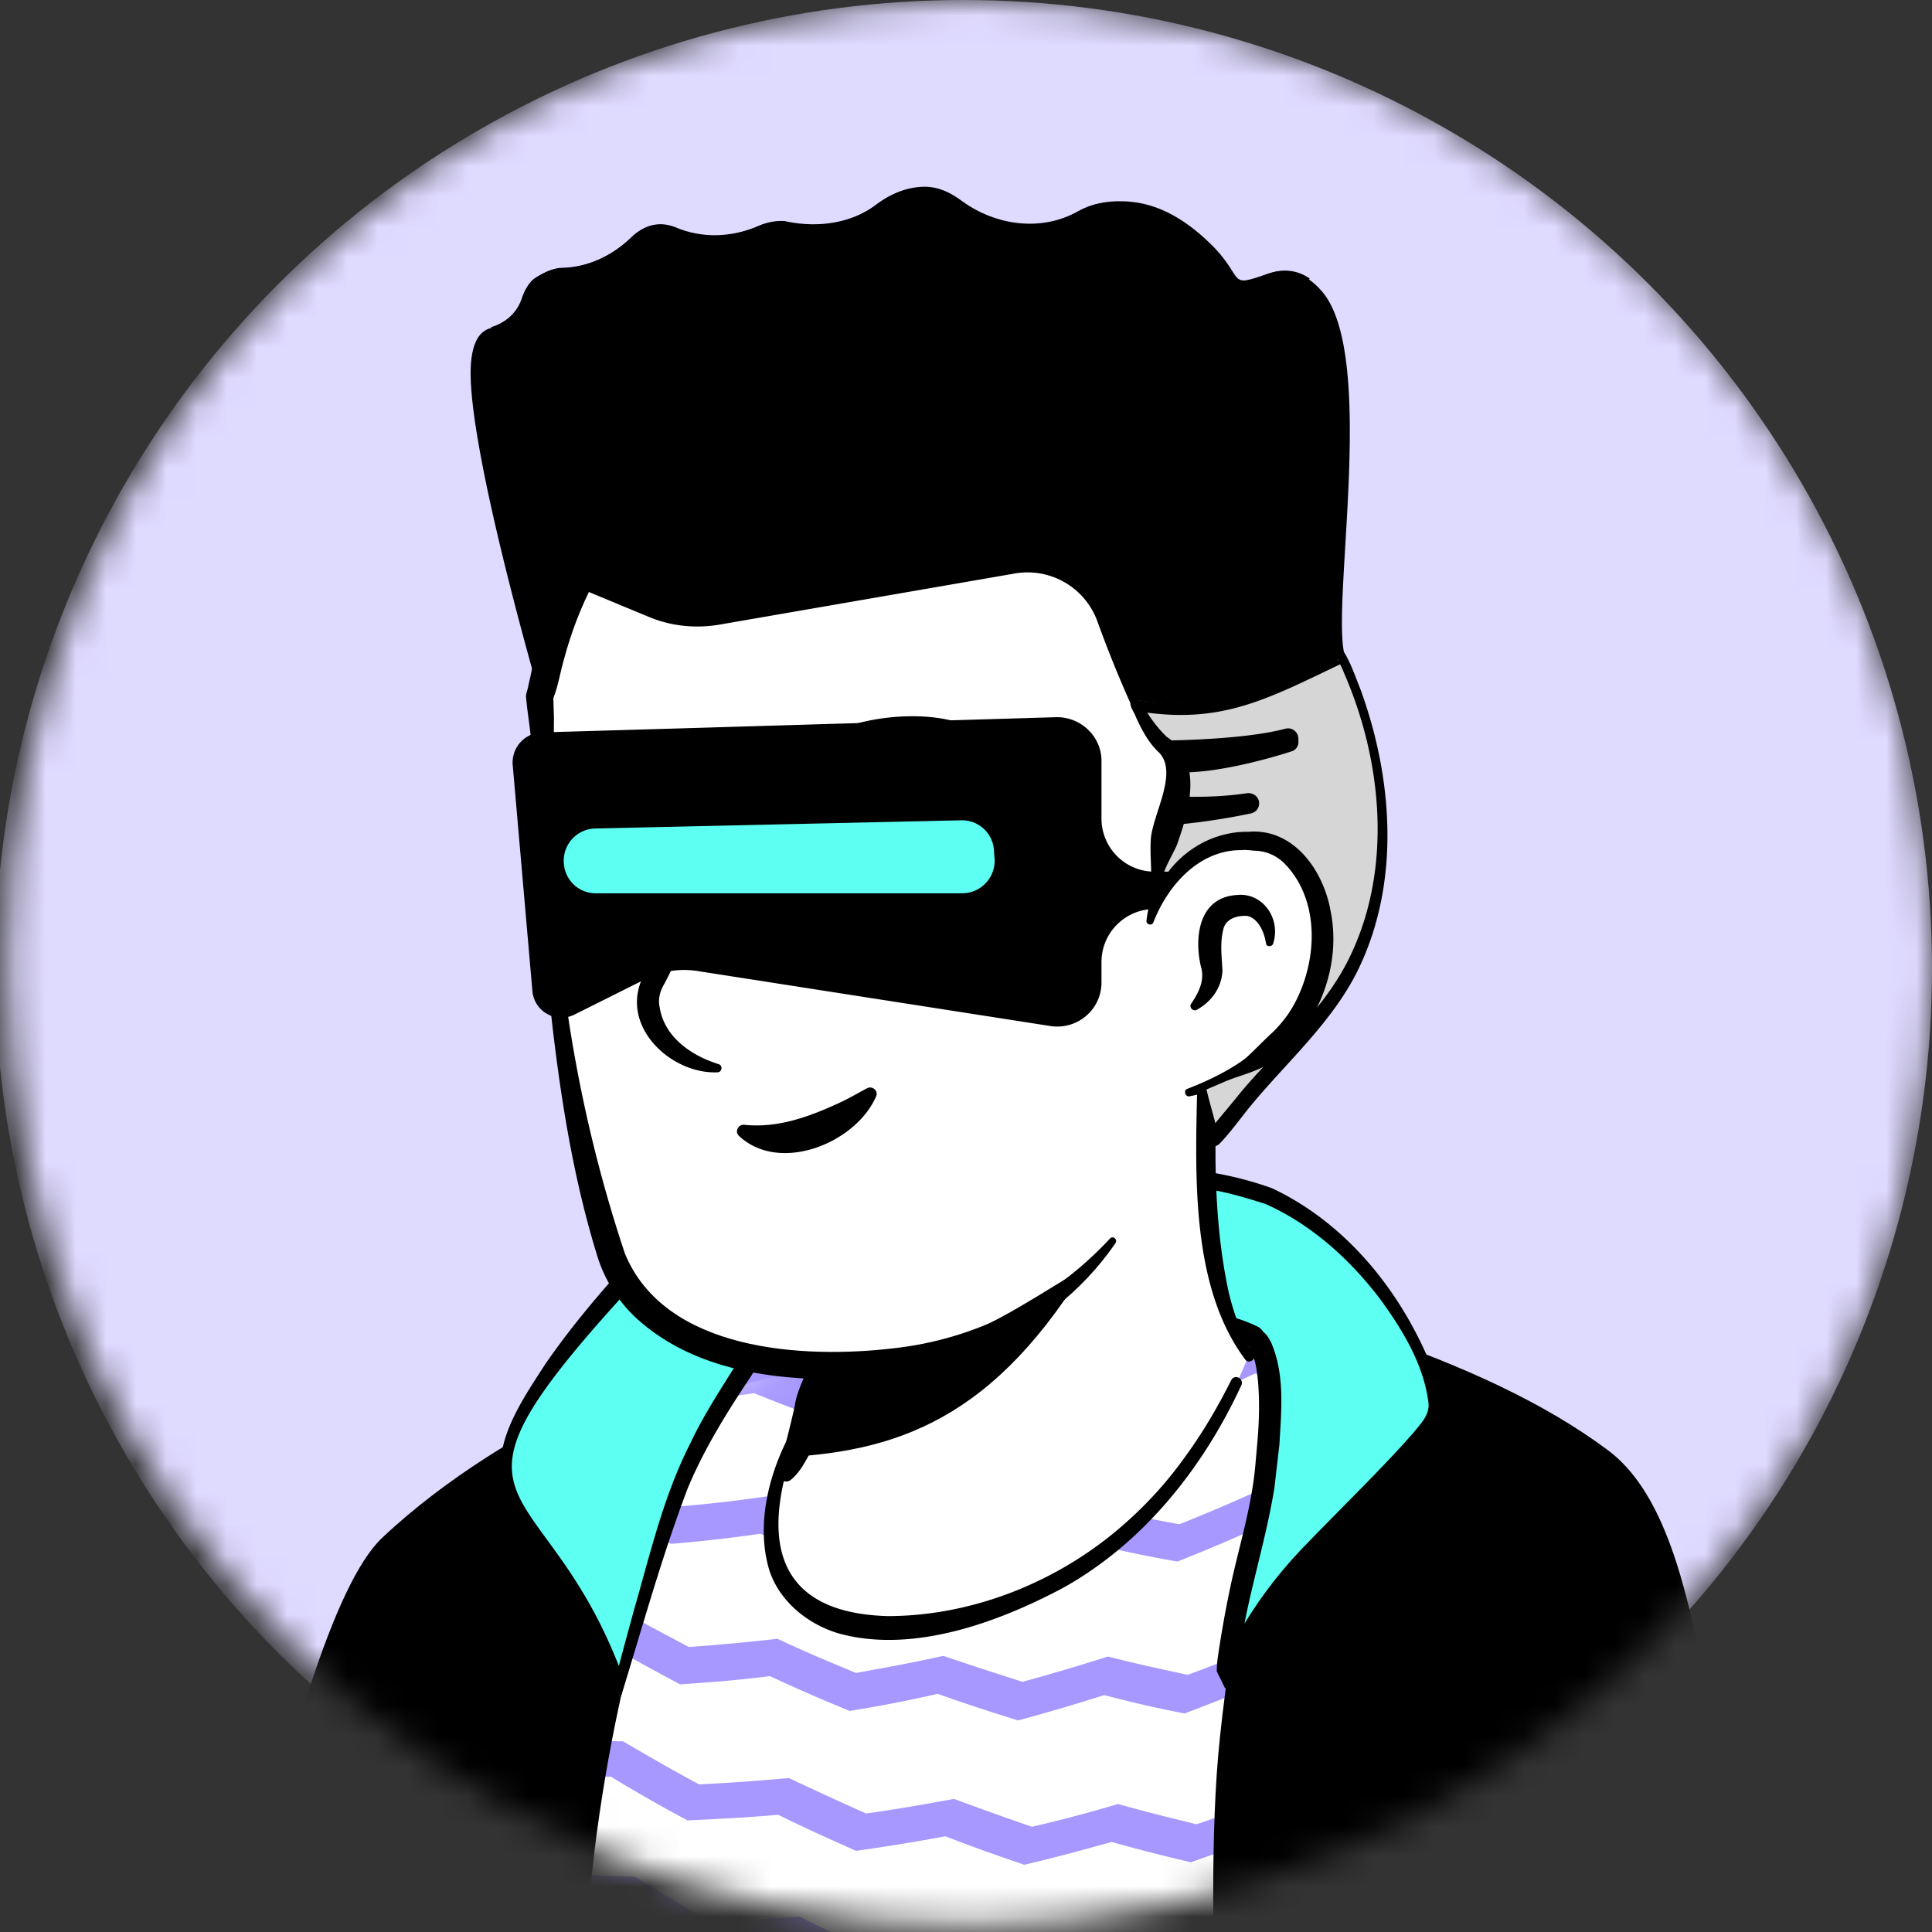 <svg xmlns="http://www.w3.org/2000/svg" width="64" height="64" fill="none"><rect width="100%" height="100%" fill="#333333" stroke="none"/><g clip-path="url(#a)"><mask id="b" width="64" height="64" x="0" y="0" maskUnits="userSpaceOnUse" style="mask-type:alpha"><circle cx="31.895" cy="31.895" r="31.895" fill="#D9D9D9" transform="matrix(-1 0 0 1 64 0)"/></mask><g mask="url(#b)"><circle cx="32.083" cy="32.083" r="32.083" fill="#DFDAFF" transform="matrix(-1 0 0 1 64 0)"/><path fill="#fff" d="M14.493 58.377c.147.105.315.21.461.315.168.105.315.21.483.294.146.084.272.167.419.251.021.021.042.021.063.042.482.294.985.566 1.489.818.146.084.314.168.461.23 0 0 .021.022.042.022l.503.251c.336.168.692.315 1.028.462.168.084.356.146.524.21.168.062.357.146.524.209.168.063.357.147.524.21h.021c.168.063.357.125.525.188.377.126.776.252 1.153.378.126.042.273.084.398.126.399.125.797.23 1.196.314.146.042.293.063.46.105.378.084.777.168 1.154.252.084.02.147.02.23.042l.4.063c.188.02.356.062.545.083.083.021.167.021.251.042.105.021.23.042.357.042l1.027.126c.105.021.23.021.336.042h.02c.147.021.294.021.44.042.148.02.294.02.441.02.084 0 .189.022.273.022.168 0 .314.02.461.02.21 0 .399.022.608.022h1.048c8.85-.126 16.797-3.88 22.48-9.835 0 0 0-.02.02-.02.63-.567.085-3.586-2.453-5.495-3.187-2.411-10.82-3.92-10.82-3.92s-2.956-.483-13.923 1.803c-6.417 1.342-11.303 3.292-14.029 8.576-.566 1.09-1.132 2.768.86 3.648z"/><path fill="#000" d="M27.599 45.921c-4.026.818-8.325 1.699-11.638 4.362-1.112.901-1.845 2.222-2.454 3.502-.293.629-.587 1.279-.817 1.97-.126.462-.315.986-.21 1.531.02.147.147.336.252.44.482.483 1.006.776 1.53 1.154 3.083 2.139 6.627 3.649 10.296 4.445 8.178 1.783 17.027.399 24.22-3.9 2.39-1.447 4.592-3.208 6.48-5.284.209-.252.209-.671.209-.944-.021-.629-.189-1.237-.399-1.803-.503-1.3-1.153-2.6-2.264-3.502a14.886 14.886 0 0 0-2.538-1.384c-2.767-1.174-5.682-1.992-8.68-2.327-.252-.021-.294.335-.043.377 2.873.587 5.725 1.468 8.388 2.663.965.482 1.992.902 2.768 1.657.734.797 1.258 1.782 1.677 2.789.273.608.462 1.572.378 2.055-1.321 1.572-2.873 2.956-4.55 4.151-9.185 6.417-23.13 6.836-32.901 1.49a29.004 29.004 0 0 1-2.558-1.594c-.399-.273-.818-.504-1.133-.818-.02-.021 0 0 0 .02 0 .022.021.043.021.043-.02-.252.063-.587.168-.923.377-1.216.986-2.495 1.636-3.607 1.027-1.656 2.768-2.705 4.529-3.543 1.216-.567 2.495-1.007 3.795-1.426 1.3-.42 2.622-.776 3.943-1.09.335-.085.23-.567-.105-.504z"/><path fill="#7E5D6D" d="M45.318 44.16s-3.061-1.216-3.627-1.258l-.042.483s2.432 1.048 2.579 1.216c.126.147 1.09-.44 1.09-.44z"/><path fill="#fff" d="M7.531 71.379h53.032s-1.385-9.835-4.593-16.755c-2.411-5.242-7.108-8.597-11.344-10.107-1.195-.42-2.118-.88-2.978-1.111 0 .042-3.858-.63-6.983-.273-4.885.545-9.876 2.202-9.939 2.18-2.705.714-6.018 2.727-10.82 6.753-5.41 4.53-6.375 19.313-6.375 19.313z"/><mask id="c" width="54" height="29" x="7" y="43" maskUnits="userSpaceOnUse" style="mask-type:alpha"><path fill="#fff" d="M7.531 71.378h53.032s-1.385-9.835-4.593-16.755c-2.411-5.242-7.108-8.597-11.344-10.107-1.195-.42-2.118-.88-2.978-1.111 0 .042-3.858-.63-6.983-.273-4.885.545-9.876 2.202-9.939 2.18-2.705.714-6.018 2.727-10.82 6.753-5.41 4.53-6.375 19.313-6.375 19.313z"/></mask><g fill="#A798FF" mask="url(#c)"><path d="M49.662 42.921c-1.153.042-1.74.063-2.894.042-1.027.608-1.53.902-2.579 1.468a38.673 38.673 0 0 1-2.684-.23c-1.07.503-1.594.754-2.663 1.237a56.011 56.011 0 0 1-2.705-.483 47.55 47.55 0 0 1-2.747.965c-1.09-.273-1.636-.44-2.726-.755-1.132.294-1.699.44-2.83.692-1.091-.398-1.636-.587-2.727-1.027-1.153.188-1.74.272-2.894.419-1.069-.503-1.614-.755-2.684-1.3a68.697 68.697 0 0 1-2.935.105c-1.049-.63-1.573-.944-2.622-1.594a87.208 87.208 0 0 1-3.292-.315c.105.504.147.755.231 1.259 1.09.125 1.657.188 2.747.272 1.07.671 1.594 1.007 2.684 1.636 1.195 0 1.782-.021 2.978-.084 1.09.545 1.635.818 2.726 1.321 1.174-.147 1.761-.23 2.935-.398 1.09.44 1.657.65 2.747 1.027a62.728 62.728 0 0 0 2.852-.692c1.09.315 1.657.482 2.747.755 1.111-.377 1.678-.566 2.789-.986 1.09.21 1.636.315 2.747.483 1.09-.483 1.615-.713 2.705-1.237 1.09.104 1.636.146 2.705.21a46.098 46.098 0 0 0 2.6-1.49c.965 0 1.447 0 2.412-.041.146-.483.23-.734.377-1.259zm.291 5.327c-1.153.021-1.72.021-2.894-.02a79.65 79.65 0 0 1-2.62 1.404 38.29 38.29 0 0 1-2.664-.293 61.5 61.5 0 0 1-2.705 1.153c-1.07-.189-1.594-.314-2.684-.545a71.61 71.61 0 0 1-2.789.901c-1.07-.314-1.614-.46-2.684-.817a71.02 71.02 0 0 1-2.852.629 74.56 74.56 0 0 1-2.663-1.09c-1.174.167-1.74.23-2.915.335a78.458 78.458 0 0 1-2.62-1.363 46.417 46.417 0 0 1-2.957.02c-1.028-.628-1.531-.964-2.559-1.635-1.32-.126-1.992-.188-3.313-.377.084.503.105.755.189 1.237 1.111.147 1.657.21 2.747.315 1.048.692 1.552 1.027 2.6 1.677 1.195.021 1.803.021 2.999-.02 1.07.565 1.593.838 2.663 1.383a47.312 47.312 0 0 0 2.957-.335c1.069.46 1.614.67 2.704 1.09a67.685 67.685 0 0 0 2.894-.63c1.09.357 1.615.504 2.705.819a62.73 62.73 0 0 0 2.81-.902c1.09.23 1.615.357 2.705.545 1.09-.44 1.657-.67 2.747-1.174 1.07.126 1.615.189 2.684.294 1.07-.546 1.594-.84 2.642-1.426.965.02 1.447.041 2.39.02.21-.46.294-.712.483-1.195zm.295 5.242c-1.132-.021-1.72-.042-2.873-.084a45.155 45.155 0 0 1-2.663 1.342 56.19 56.19 0 0 1-2.621-.356 63.5 63.5 0 0 1-2.747 1.09c-1.048-.23-1.573-.335-2.642-.608a72.333 72.333 0 0 1-2.83.839c-1.05-.336-1.574-.504-2.622-.86-1.153.252-1.74.356-2.894.566-1.048-.44-1.573-.65-2.6-1.132a69.151 69.151 0 0 1-2.936.272c-1.027-.545-1.551-.817-2.558-1.404-1.195 0-1.782 0-2.978-.043a102.92 102.92 0 0 1-2.495-1.656 59.717 59.717 0 0 1-3.313-.44c.063.482.084.733.126 1.237 1.111.168 1.656.251 2.768.377a89.468 89.468 0 0 0 2.537 1.699c1.216.042 1.824.063 3.02.042 1.048.587 1.551.86 2.6 1.426 1.195-.084 1.782-.126 2.977-.273 1.049.482 1.573.713 2.642 1.153a44.64 44.64 0 0 0 2.915-.566c1.07.378 1.594.545 2.663.88a63.87 63.87 0 0 0 2.852-.838c1.07.273 1.594.398 2.663.608a63.5 63.5 0 0 0 2.768-1.111c1.07.168 1.594.23 2.663.356a64.339 64.339 0 0 0 2.684-1.363 89.33 89.33 0 0 0 2.37.084c.23-.482.314-.734.524-1.237zm.315 5.222a64.095 64.095 0 0 1-2.831-.168c-1.07.545-1.615.797-2.705 1.279a60.662 60.662 0 0 1-2.6-.42c-1.112.44-1.678.65-2.79 1.028-1.027-.252-1.551-.377-2.6-.671a47.65 47.65 0 0 1-2.852.755 127.32 127.32 0 0 1-2.579-.923c-1.174.21-1.74.315-2.914.483a139.05 139.05 0 0 1-2.559-1.175 71.072 71.072 0 0 1-2.977.21c-1.007-.545-1.51-.839-2.517-1.426a71.677 71.677 0 0 1-2.998-.105 62.673 62.673 0 0 1-2.433-1.677 58.036 58.036 0 0 1-3.334-.504c.042.483.042.734.084 1.217 1.111.188 1.657.272 2.768.419.986.713 1.489 1.049 2.475 1.72 1.216.062 1.824.083 3.04.104a52.05 52.05 0 0 0 2.537 1.447c1.196-.063 1.804-.084 2.999-.188 1.027.503 1.552.733 2.58 1.195a66.758 66.758 0 0 0 2.956-.482c1.048.398 1.573.587 2.62.943 1.154-.273 1.741-.44 2.895-.755a58.54 58.54 0 0 0 2.62.671c1.133-.398 1.7-.587 2.832-1.027a59.43 59.43 0 0 0 2.62.42 54.4 54.4 0 0 0 2.727-1.301 44.14 44.14 0 0 0 2.348.147c.231-.482.357-.734.587-1.216zm.294 5.158c-1.11-.084-1.677-.126-2.81-.251-1.09.503-1.635.755-2.746 1.216-1.028-.168-1.531-.273-2.559-.482-1.132.398-1.698.608-2.83.964a50.47 50.47 0 0 1-2.538-.734 71.85 71.85 0 0 1-2.894.692 78.246 78.246 0 0 1-2.537-.985 66.76 66.76 0 0 1-2.957.419 139.265 139.265 0 0 1-2.495-1.216c-1.195.084-1.803.105-2.998.147a75.782 75.782 0 0 1-2.454-1.468 72.802 72.802 0 0 1-3.02-.147c-.943-.671-1.425-1.007-2.369-1.698a62.06 62.06 0 0 1-3.355-.546c.021.483.021.713.042 1.196 1.111.21 1.656.293 2.768.46a86.78 86.78 0 0 0 2.411 1.741c1.217.105 1.846.126 3.062.168.985.608 1.489.923 2.474 1.489a49.05 49.05 0 0 0 3.04-.126c1.007.524 1.51.755 2.517 1.237a73.674 73.674 0 0 0 2.999-.42c1.027.42 1.53.609 2.558.986a74.363 74.363 0 0 0 2.936-.692c1.027.315 1.551.462 2.579.734a51.347 51.347 0 0 0 2.873-.964c1.027.21 1.551.314 2.579.482a80.074 80.074 0 0 0 2.789-1.216 42.87 42.87 0 0 0 2.306.21c.252-.462.378-.713.63-1.196z"/></g><path fill="#A798FF" d="M7.132 71.735c15.748.042 37.892.21 53.409.168.314 0 .587-.294.524-.609-.755-4.508-1.803-8.932-3.313-13.252-1.573-4.613-3.775-8.178-7.822-11.03-1.866-1.342-3.963-2.285-6.102-3.04-.692-.273-1.405-.566-2.16-.776l-.21.147v-.021c0-.105.21-.168.148-.147v-.021c-.021-.042-.063-.063-.084-.105-.23-.252-.566-.335-.902-.356a166.39 166.39 0 0 0-1.09-.126c-1.447-.168-2.915-.21-4.383-.063-1.468.168-2.873.44-4.298.755-2.055.461-4.09 1.132-6.103 1.74l-.063.021h-.02s-.021 0 0 0h.041c.021 0 .042 0 .063.021h-.146c-2.768.734-5.159 2.328-7.465 3.984a79.017 79.017 0 0 0-3.334 2.6c-1.133.881-2.014 2.097-2.706 3.355-1.363 2.496-2.201 5.243-2.851 7.99a66.074 66.074 0 0 0-1.28 7.821l-.02.273-.021.126v.063c.042.188.104.377.188.482zM7.93 71c.084.084.168.252.147.356v-.208c.356-4.047 1.027-8.094 2.286-11.953.86-2.516 1.97-5.18 4.068-6.878 2.117-1.761 4.32-3.502 6.71-4.885 1.195-.671 2.432-1.28 3.711-1.615l-.314-.021c.042.042.23.042.251.02 1.238-.25 2.936-.9 4.152-1.3 1.699-.565 3.46-.859 5.243-1.006 1.761-.167 3.522-.02 5.263.168.356.042.713.063 1.048.105.378.084.776.063 1.112-.21h.041c-.042.021.167-.042.146-.147v-.02l-.21.146c.714.189 1.385.525 2.098.797.692.294 1.405.524 2.097.839 2.705 1.216 5.179 3.02 7.13 5.284 1.991 2.244 3.165 5.012 4.11 7.843 1.404 4.256 2.369 8.702 2.998 13.126l.524-.608c-15.203.021-37.178.084-52.612.168z"/><path stroke="#544D4D" stroke-linecap="round" stroke-linejoin="round" stroke-miterlimit="10" stroke-width=".16" d="m50.183 71.38.944-7.78m-37.578-2.643s.629 1.53.44 3.062c-.188 1.53-.734 3.774.042 7.36"/><path fill="#000" d="M45.318 44.16c-.399-.125-1.09 0-1.3.357-.818 1.342-2.79 5.264-3.607 13.043-.65 6.081.335 17.027.335 17.027l20.361-.965s-2.117-7.548-3.9-14.468c-.964-3.733-1.279-9.122-3.942-11.114-2.139-1.594-4.802-2.789-7.947-3.88zm-21.095 1.28s-6.48 12.183-4.593 28.456H5.644s.503-1.783 2.265-9.269c1.551-6.542 3.124-12.162 4.76-13.693 4.277-4.026 10.337-6.018 10.337-6.018s.692.336 1.217.524z"/><path fill="#7E5D6D" d="m24.223 45.44.504-.147s-.734-.356-1.049-.566l-.189-.105s-1.006.461-1.363.63c-.356.167 1.238.943 1.238.943s.796-.734.86-.755z"/><path fill="#5EFFF3" d="M40.642 55.61s.713-2.034 2.327-3.837c1.489-1.678 4.215-4.278 4.404-4.865.126-.399-.042-1.133-.42-1.992-.797-1.825-2.579-4.215-4.927-5.285-5.704-2.013-6.585 1.573-6.669 2.705-.02.315 6.25 1.678 6.228 1.992v.021s.965.315.273 5.117c-.168 1.174-.902 3.23-1.216 6.144z"/><path fill="#000" d="M40.579 55.925c.147.02.335-.084.377-.23l.021-.043.021-.063a12.694 12.694 0 0 1 1.783-3.103c1.489-1.845 3.334-3.334 4.76-5.242a.655.655 0 0 0 .105-.21c.188-.65-.084-1.342-.294-1.93-1.027-2.432-2.81-4.613-5.221-5.745a11.612 11.612 0 0 0-1.909-.503c-1.3-.23-2.81-.168-3.879.734-.818.692-1.237 1.698-1.342 2.747-.02.21.189.356.336.44 1.866.713 4.047 1.049 5.913 1.74.02.021.063.021.063.042l-.042-.041c-.021-.042-.063-.105-.063-.168v.02l.21.294c-.021 0-.042-.02-.042-.02s.02.02.02.041c.19.294.231.671.273 1.028.063.692.042 1.405-.02 2.097l-.063.713c-.126 1.446-.567 2.768-.86 4.194a38.009 38.009 0 0 0-.378 2.138 3.75 3.75 0 0 0-.042.504c.084.188.19.377.273.566zm.126-.63a.396.396 0 0 1 .272-.146.045.045 0 0 0 .042-.042l.021-.168c.23-1.908.86-3.711 1.175-5.64l.167-1.447c.063-1.112.189-2.307-.272-3.376-.105-.19-.168-.336-.42-.44l.231.314v-.042c0-.126-.126-.273-.21-.336-.566-.293-1.174-.419-1.782-.608-1.342-.398-3.062-.755-4.34-1.258l.041.042.021.021a.16.16 0 0 1 .042.105v.063c.063-.86.44-1.762 1.111-2.307.923-.776 2.202-.797 3.356-.608.566.084 1.3.315 1.761.461 1.51.671 2.789 1.825 3.795 3.146.734 1.006 1.426 2.139 1.594 3.376.084.44-.23.734-.482 1.048-.965 1.112-2.517 2.621-3.544 3.69-1.195 1.217-2.202 2.664-2.873 4.216l-.02.042c0-.063.188-.147.314-.105z"/><path fill="#5EFFF3" d="M20.553 56.26s1.405-5.452 2.097-7.193c.692-1.72 1.992-3.67 2.055-3.774 1.992-3.23 1.93-4.635 1.28-5.2-.65-.567-2.223-.462-5.117 2.075-.524.587-3.649 4.11-3.984 6.04-.189 1.069.398 1.824 1.195 2.935.818 1.133 1.824 2.621 2.474 5.117z"/><path fill="#000" d="M20.552 56.26c.713-2.306 1.363-4.676 2.223-6.94.545-1.322 1.321-2.559 2.118-3.754.776-1.28 1.594-2.6 1.803-4.11.19-1.426-.838-2.244-2.201-1.887-1.49.398-2.684 1.404-3.817 2.37-.922 1.027-1.803 2.075-2.6 3.228-.965 1.49-2.202 3.23-1.006 4.95.545.859 1.237 1.635 1.782 2.495a14.469 14.469 0 0 1 1.698 3.648zm0-.314c.042-.105.105-.126.147-.19a16.215 16.215 0 0 0-.189-.544c-2.642-6.794-6.752-4.844.608-12.813.923-.775 2.223-1.845 3.523-2.18.944-.231 1.531.188 1.405 1.174-.377 2.39-2.16 4.257-3.166 6.395-.902 1.762-1.342 3.691-1.887 5.578-.126.462-.462 1.678-.566 2.118a25.76 25.76 0 0 0-.168.63v.02c.042-.126.21-.21.293-.188z"/><path fill="#fff" d="M25.626 51.5c.44 2.16 3.292 3.46 8.094 1.51 4.991-2.013 7.15-6.815 7.696-8.24-2.957-5.537-.902-9.374-.902-9.374-6.815-.587-12.77 7.381-12.77 7.381l-.923 3.942c-.083.336-.251.63-.503.84-.44.775-.964 2.558-.692 3.942z"/><path fill="#000" d="M41.522 44.832c-.398-.608-.65-1.32-.817-2.013-.315-1.447-.42-2.915-.44-4.382v-.545c.062-.546.25-1.112.46-1.615.273-.671-.712-1.09-1.027-.42-.042.084-.042.231-.042.315-.063 2.852-.189 6.522 1.615 8.891.126.126.377-.063.251-.23zm-14.009-2.096a.924.924 0 0 0-.462.692c-.125.503-.083 1.049-.21 1.573-.104.503-.419.985-.503 1.51-.104.545-.419 1.698-.545 2.264a.229.229 0 0 0 .189.294c.084.02.147 0 .21-.042.272-.23.398-.462.566-.755.272-.503.461-.965.629-1.53.147-.504.084-1.05.21-1.574.104-.503.398-.985.503-1.51.063-.251.084-.524-.105-.838-.126-.126-.335-.168-.482-.084z"/><path fill="#000" d="M26.005 48.272c4.005-.21 7.276-1.468 10.464-7.15-2.684 2.369-5.85 3.27-9.185 3.69l-.44 1.929c-.084.335-.587 1.32-.839 1.53z"/><path fill="#000" d="M26.173 47.496c-.713 1.342-1.133 3.02-.692 4.508.335 1.049 1.3 1.825 2.348 2.118 2.433.65 5.243-.377 7.402-1.53 2.664-1.49 4.635-3.985 5.893-6.71.084-.21-.21-.378-.336-.168-.44.88-.943 1.74-1.51 2.516a12.843 12.843 0 0 1-1.95 2.18c-2.139 1.93-5.032 3.125-7.926 3.125-2.978-.084-4.11-1.656-3.418-4.55a4.92 4.92 0 0 1 .503-1.342c.126-.168-.188-.357-.314-.147z"/><path fill="#fff" d="M18.058 22.31c-.377 1.762-.084 2.937.084 7.801.168 4.781 1.552 11.534 3.25 13.232 1.3 1.28 5.473 2.286 9.185 1.342 1.887-.482 3.48-1.573 4.78-2.349 1.636-.985 3.062-4.026 4.236-5.976.923-1.53.84.315 2.034-1.006 1.657-1.804 3.65-5.431 2.663-11.848-1.593-10.4-9.834-11.617-15.936-10.463-6.144 1.153-9.29 4.634-10.296 9.268z"/><path fill="#000" d="M40.578 37.2c.482-.797 1.111-1.51 1.677-2.265.839-1.153 1.468-2.474 1.887-3.837 1.825-5.83.713-13.462-4.802-16.901-5.011-3.188-14.74-2.034-18.809 2.327-1.53 1.573-2.516 3.628-2.936 5.767-.02.126-.083.356-.104.482-.021.105-.084.23-.063.357.042.46.125.922.167 1.384.315 2.788.231 5.64.588 8.43.314 2.935.733 5.87 1.614 8.701.273.86.797 1.636 1.489 2.202 1.552 1.3 3.586 1.74 5.536 1.825 3.9.188 7.863-1.196 10.128-4.488.084-.126-.084-.273-.189-.147-1.887 2.034-4.445 3.334-7.171 3.628-3.02.356-7.57.084-8.891-3.145-1.53-4.572-2.328-9.416-2.412-14.218 0-1.174.063-2.348.063-3.543 0-.147-.02-.483-.02-.63 0 0 0-.02 0 0 0 .022 0 .022 0 0 .167-.419.23-.88.356-1.3.461-1.74 1.3-3.396 2.495-4.718 3.963-4.445 12.791-5.556 17.74-2.222 3.921 2.6 4.97 7.59 5.242 11.994.231 3.292-.733 6.521-3.229 8.786l-.985 1.028c-.42.461.293 1.006.629.503z"/><path fill="#fff" d="M38.103 30.53s.65-3.145 3.712-2.767c2.642.335 3.564 6.668-2.433 8.43"/><path fill="#000" d="M39.656 33.445c.483-.272.818-.733.839-1.3-.021-.42-.084-.901.021-1.32.063-.4.482-.504.797-.483.335.063.545.482.608.818 0 .02.02.084.02.105.022.104.19.104.231 0 .273-.818-.335-1.72-1.216-1.615-1.237.084-1.405 1.384-1.174 2.37.126.419-.042.796-.272 1.153l-.042.063c-.105.126.062.293.188.21zM22.88 28.31c-.315 1.488-.902 2.872-1.636 4.172-.65 1.594 1.027 3.103 2.516 3.04.168 0 .189-.23.042-.272-.943-.294-1.803-.923-1.95-1.887-.063-.294.021-.545.168-.797.692-1.3 1.111-2.79 1.006-4.257a.074.074 0 0 0-.146 0z"/><path fill="#000" d="M38.208 30.552c.482-1.238 1.53-2.412 2.936-2.39.125-.022.335.02.46.02.357.021.65.147.924.399 1.342 1.341 1.11 3.711.02 5.2-.377.524-.86.985-1.404 1.363-.546.377-1.154.67-1.804.922-.147.042-.084.273.063.252 1.405-.293 2.747-.985 3.67-2.139 1.426-1.72 1.72-4.592.02-6.27-.377-.335-.901-.587-1.425-.587-.168 0-.42-.042-.587 0a3.103 3.103 0 0 0-2.265 1.175 3.887 3.887 0 0 0-.839 2.013c0 .125.189.167.23.042zM24.472 37.62c1.342 1.278 3.879.25 4.55-1.3.084-.19-.126-.357-.294-.273-.356.188-.67.377-1.006.524-.965.44-1.971.797-3.04.692-.21-.042-.357.21-.21.356zm6.229-7.173a.867.867 0 0 0 .839-.944l-.021-.587a.866.866 0 0 0-.944-.839.866.866 0 0 0-.839.944l.021.587c.021.482.44.86.944.839zm-8.829.313a.842.842 0 0 0 .797-.88l-.02-.545a.842.842 0 0 0-.882-.797.842.842 0 0 0-.796.88l.02.546c.021.461.42.818.881.797z"/><path fill="#000" d="M28.813 29.314c.692-.46 1.447-.775 2.286-.608.272.042.545.126.713.315.063.084.21.063.21-.063-.021-.42-.378-.692-.713-.86-.65-.335-1.552-.272-2.14.168-.209.126-.922.902-.544 1.07.083.041.125.02.188-.021zm-5.997.106c0-.881-1.09-1.196-1.761-.881-.378.168-.65.503-.755.902-.042.125.147.23.23.125.357-.419.965-.629 1.448-.377.146.084.167.147.21.23 0 .42.607.399.628 0zm4.991-3.566c-.44.147-.881-.251-.797-.733.042-.252.147-.504.356-.692.63-.567 3.23-1.07 4.802-.336 1.384.671-2.348 1.09-4.361 1.761zm-6.27.336c.356.126.734-.251.67-.692a1.01 1.01 0 0 0-.272-.629c-.503-.503-2.222-.901-3.313-.125-.943.65 1.28.838 2.915 1.446zm-3.648-3.103c.042-.251.105-.503.147-.776a13.12 13.12 0 0 1 1.006-2.893l2.475 1.027c.713.294 1.51.378 2.285.252l9.814-1.699a2.46 2.46 0 0 1 2.747 1.615 39.28 39.28 0 0 0 1.132 2.789c2.978.482 3.963-.23 6.354-1.342.189-.084.461-.357.67-.462-.377-1.908 1.07-9.876-.733-11.952-.608-.692-1.216-.776-1.803-.566-1.363.482-.797.21-1.783-.839-.797-.818-1.803-1.53-3.04-1.552-.608-.02-1.09.105-1.49.336-1.257.692-2.788.461-3.92-.399-.357-.251-.734-.419-1.154-.419-.608 0-1.153.252-1.593.587-.839.63-1.95.776-2.978.566-.063-.02-.126-.02-.189-.02-.251 0-.524.062-.755.167-.88.378-1.866.42-2.747.042-.419-.168-.922-.168-1.425.315-.63.608-1.447 1.006-2.328 1.027-.23 0-.524.105-.88.336-.168.125-.315.356-.42.67-.168.483-.566.84-1.07.986-.314.105-.545.42-.608 1.133-.188 2.243 1.762 9.247 2.286 11.071z"/><path fill="#000" d="M16.255 10.842c.922.335 1.09.146 2.138-.126 1.049-.273 1.971.902 2.726-.315 1.09-1.782 3.104-.566 3.502-.901.399-.336 1.636-1.447 3.376-.273 1.154.776 2.621-.608 4.467-.608 3.69 0 4.361 2.705 5.64 1.468 1.28-1.216.546-.399 2.433-.063 1.887.335 2.852-.797 2.852-.797-.462-.314-.923-.314-1.363-.168-1.363.483-.797.21-1.783-.838-.797-.818-1.803-1.531-3.04-1.552-.608-.021-1.09.105-1.49.335-1.257.692-2.788.462-3.92-.398-.357-.252-.734-.42-1.154-.42-.608 0-1.153.252-1.593.588-.839.629-1.95.776-2.978.566-.063-.021-.126-.021-.189-.021-.251 0-.524.063-.755.168-.88.377-1.866.419-2.746.042-.42-.168-.923-.168-1.426.314-.63.608-1.447 1.007-2.328 1.028-.23 0-.524.104-.88.335-.168.126-.315.357-.42.671-.168.461-.566.818-1.07.965z"/><path fill="#D6D6D6" d="M38.272 29.42c0 .127.168.19.23.064.483-.881 1.448-1.95 3.293-1.72 2.223.273 3.23 4.781-.042 7.256-.776.566-1.594.88-1.845.985-.063.021-.084.084-.084.126l.21 1.468c.02.084.104.168.167.105.734-.84 1.028-1.3 2.79-3.125 1.278-1.32 2.725-3.187 2.914-6.29.147-2.727-.503-4.866-1.321-6.606-.021-.063-.105-.084-.168-.063-2.768 1.28-3.795 2.013-6.773 1.573-.105-.021-.168.084-.126.168.336.65.671 1.174 1.028 1.425 1.027.797-.168 2.726-.273 4.635z"/><path fill="#000" d="M38.126 29.4c-.021.335.419.398.545.104.42-.755 1.111-1.363 1.95-1.53.964-.19 1.929.02 2.453.943.965 1.678.44 3.963-.922 5.285-.671.608-1.322 1.446-2.265 1.698-.105.021-.168.147-.147.23v.358c0 .314 0 .754.021 1.069 0 .335.44.587.671.293.252-.252.63-.755.86-1.048 1.279-1.594 2.936-2.978 3.795-4.886 1.3-2.852 1.028-6.207-.02-9.08-.168-.42-.315-.86-.546-1.237-.063-.042-.126-.02-.189.021-1.363.608-2.81 1.447-4.32 1.636-.775.084-1.551.041-2.306-.063-.063 0-.126-.042-.189 0-.188.104.063.398.105.545.189.42.42.86.755 1.174.671.65-.168 2.013-.252 2.852-.041.566.042 1.111 0 1.636zm.314.02c.021-.503.336-.964.545-1.425.315-.902.65-1.93.294-2.894-.126-.294-.378-.524-.63-.692a4.176 4.176 0 0 1-.838-1.153c.063.084-.021.314-.189.293 2.831.483 4.362-.398 6.878-1.593l.042-.021c-.084.042-.189 0-.23-.084v-.021c.062.147.146.293.21.461 1.278 2.936 1.614 6.521.167 9.457-.902 1.845-2.558 3.125-3.816 4.718-.21.252-.65.776-.86 1.049.063-.084.272-.105.314 0l.021.042c-.02-.105-.042-.231-.084-.336-.084-.335-.21-.755-.293-1.111v-.021c.189-.084.398-.168.587-.252.482-.21 1.027-.314 1.489-.608 1.552-1.07 2.411-3.145 2.034-5.033-.23-1.342-1.216-2.768-2.726-2.642-1.237-.02-2.39.713-2.957 1.804l-.02.042c.02-.021.041-.021.062.02z"/><path fill="#000" d="M38.252 24.535c.105.104.188.21.293.272.252.189.378.461.42.776 1.3.063 3.166-.482 3.816-.692a.315.315 0 0 0 .23-.315v-.104a.344.344 0 0 0-.419-.336c-1.468.399-4.256.399-4.34.399zm.418 2.81a22.326 22.326 0 0 0 2.768-.399c.168-.042.273-.167.273-.335 0-.21-.189-.357-.398-.336-.944.147-1.95.126-2.433.105-.02.294-.105.608-.21.965zm-20.719-3.083 4.34-.126 12.687-.378c.818-.02 1.51.63 1.51 1.447v1.908c0 .965.776 1.762 1.761 1.762h.692l-.692 1.237c-.964 0-1.761.776-1.761 1.761v.671c0 .902-.797 1.573-1.678 1.447l-11.7-1.824a2.866 2.866 0 0 0-.734-.021 2.788 2.788 0 0 0-1.007.294l-2.348 1.174a.965.965 0 0 1-1.384-.776l-.65-7.465a.999.999 0 0 1 .964-1.111z"/><path fill="#5EFFF3" stroke="#000" stroke-linecap="round" stroke-linejoin="round" stroke-miterlimit="10" stroke-width=".16" d="m31.854 27.093-12.14.272a1.147 1.147 0 0 0-1.112 1.28 1.138 1.138 0 0 0 1.132 1.027h12.141a1.16 1.16 0 0 0 1.154-1.195l-.021-.273a1.14 1.14 0 0 0-1.154-1.111z"/></g></g><defs><clipPath id="a"><path fill="#fff" d="M64 0H0v64h64z"/></clipPath></defs></svg>